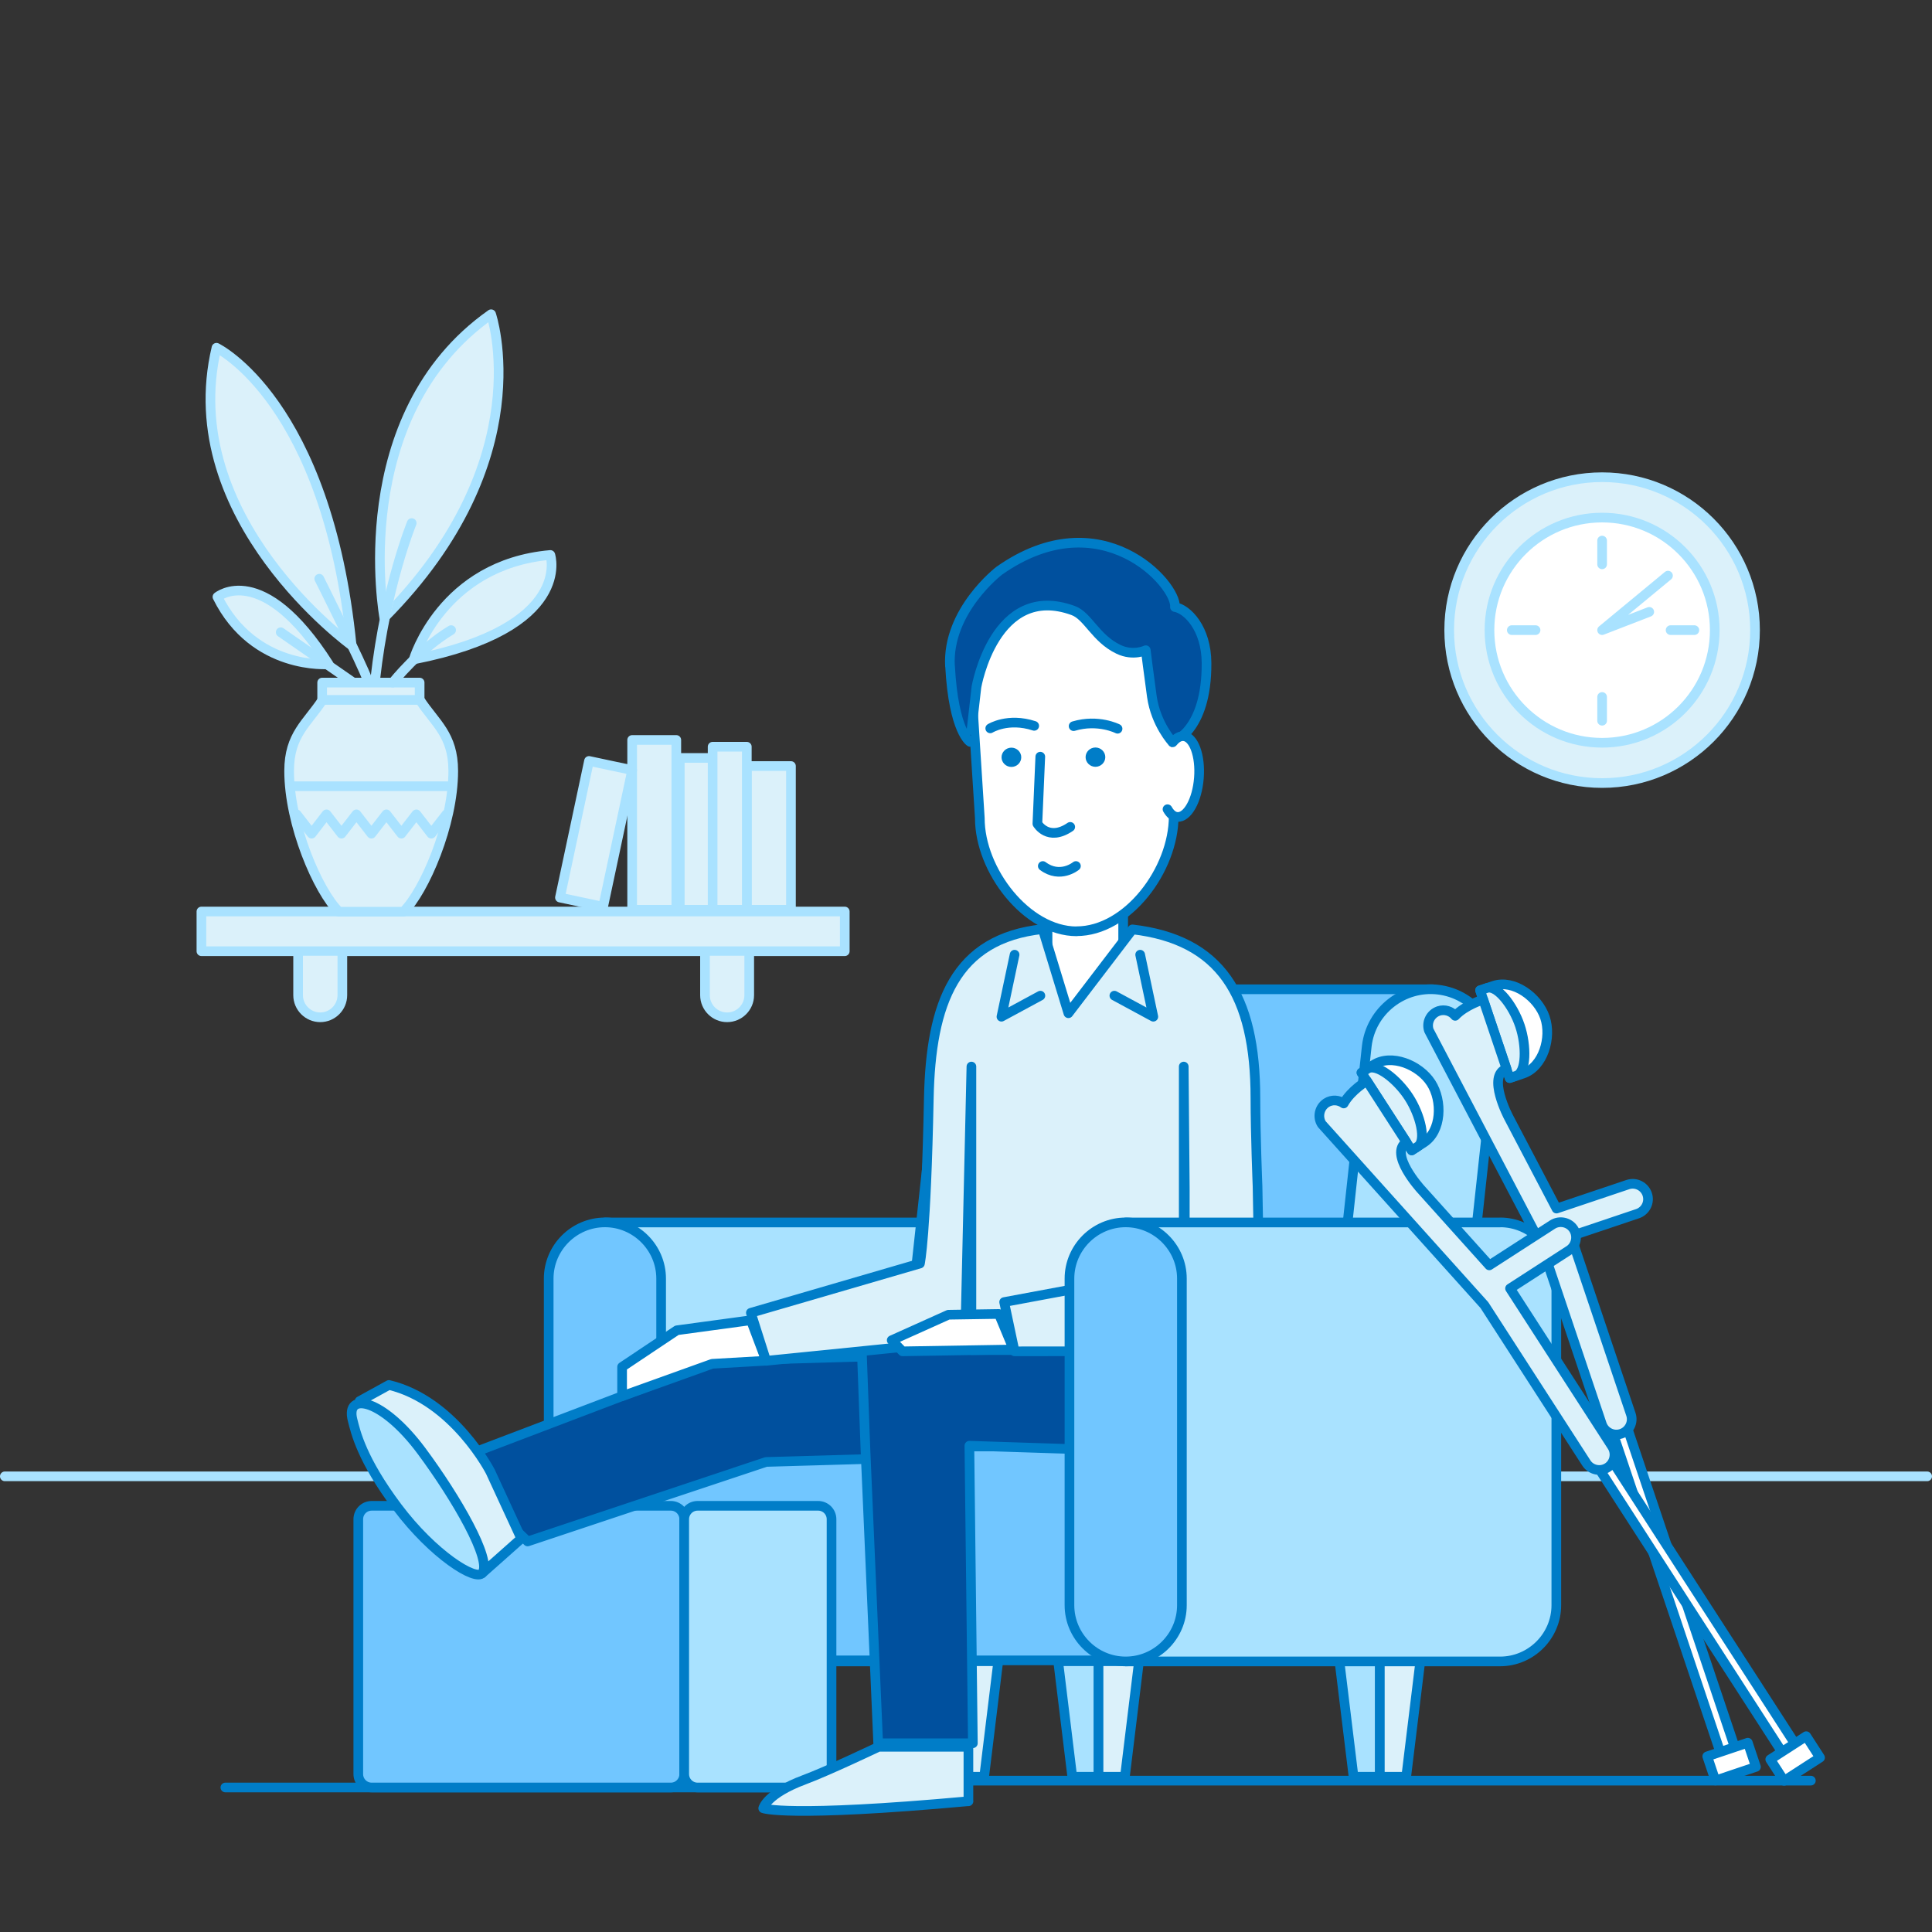 <?xml version="1.0" encoding="UTF-8"?><svg id="_13" xmlns="http://www.w3.org/2000/svg" viewBox="0 0 200 200"><rect x="0" y="0" width="200" height="200" fill="#333333" stroke="none"/><defs><style>.cls-1{stroke:#007dc8;}.cls-1,.cls-2{fill:none;stroke-linecap:round;stroke-linejoin:round;}.cls-2{stroke:#a9e2ff;}.cls-3{fill:#00509e;}.cls-4{fill:#007dc8;}.cls-5{fill:#fff;}.cls-6{fill:#71c6ff;}.cls-7{fill:#a9e2ff;}.cls-8{fill:#dbf1fa;}</style></defs><path class="cls-8" d="m181.68,65.23c0,8.74-7.09,15.83-15.83,15.83s-15.83-7.09-15.83-15.83,7.09-15.83,15.83-15.83,15.83,7.09,15.83,15.83"/><path class="cls-2" d="m181.68,65.23c0,8.74-7.09,15.83-15.83,15.83s-15.83-7.09-15.83-15.83,7.09-15.83,15.83-15.83,15.83,7.09,15.83,15.83Z"/><path class="cls-5" d="m177.51,65.23c0,6.44-5.22,11.66-11.66,11.66s-11.66-5.22-11.66-11.66,5.22-11.65,11.66-11.65,11.66,5.22,11.66,11.65"/><path class="cls-2" d="m177.51,65.23c0,6.44-5.22,11.66-11.66,11.66s-11.66-5.22-11.66-11.66,5.22-11.65,11.66-11.65,11.66,5.22,11.66,11.65Z"/><polyline class="cls-5" points="172.67 59.59 165.85 65.23 170.73 63.34"/><polyline class="cls-2" points="172.67 59.59 165.85 65.23 170.73 63.34"/><line class="cls-2" x1="165.85" y1="55.96" x2="165.85" y2="58.42"/><line class="cls-2" x1="156.5" y1="65.23" x2="158.96" y2="65.23"/><line class="cls-2" x1="172.94" y1="65.23" x2="175.4" y2="65.23"/><line class="cls-2" x1="165.85" y1="72.15" x2="165.85" y2="74.61"/><line class="cls-2" x1=".5" y1="152.83" x2="199.5" y2="152.83"/><line class="cls-1" x1="50.42" y1="184.33" x2="187.46" y2="184.33"/><line class="cls-1" x1="23.33" y1="185.04" x2="81.35" y2="185.04"/><rect class="cls-8" x="20.85" y="94.36" width="66.6" height="4.11"/><rect class="cls-2" x="20.85" y="94.36" width="66.6" height="4.11"/><path class="cls-8" d="m35.44,98.94v4.08c0,1.26-1.03,2.29-2.29,2.29s-2.29-1.03-2.29-2.29v-4.08"/><path class="cls-2" d="m35.44,98.94v4.08c0,1.26-1.03,2.29-2.29,2.29s-2.29-1.03-2.29-2.29v-4.08"/><path class="cls-8" d="m77.56,98.94v4.08c0,1.26-1.03,2.29-2.29,2.29s-2.29-1.03-2.29-2.29v-4.08"/><path class="cls-2" d="m77.56,98.94v4.08c0,1.26-1.03,2.29-2.29,2.29s-2.29-1.03-2.29-2.29v-4.08"/><rect class="cls-8" x="65.44" y="76.6" width="4.57" height="17.58"/><rect class="cls-2" x="65.44" y="76.6" width="4.57" height="17.58"/><rect class="cls-8" x="77.31" y="79.3" width="4.57" height="14.88"/><rect class="cls-2" x="77.31" y="79.3" width="4.57" height="14.88"/><rect class="cls-8" x="70.37" y="78.46" width="3.54" height="15.72"/><rect class="cls-2" x="70.37" y="78.46" width="3.54" height="15.72"/><rect class="cls-8" x="73.77" y="77.3" width="3.54" height="16.88"/><rect class="cls-2" x="73.77" y="77.3" width="3.54" height="16.88"/><rect class="cls-8" x="54.47" y="84.02" width="14.46" height="4.57" transform="translate(-35.55 128.71) rotate(-77.99)"/><rect class="cls-2" x="54.47" y="84.02" width="14.46" height="4.57" transform="translate(-35.55 128.71) rotate(-77.99)"/><path class="cls-8" d="m36.4,66.81s-18.18-13.12-13.99-30.81c0,0,11.46,5.49,13.99,30.81"/><path class="cls-2" d="m36.4,66.81s-18.18-13.12-13.99-30.81c0,0,11.46,5.49,13.99,30.81Z"/><path class="cls-8" d="m39.78,63.93s-3.88-20.88,11.06-31.4c0,0,5.16,15.06-11.06,31.4"/><path class="cls-2" d="m39.78,63.93s-3.88-20.88,11.06-31.4c0,0,5.16,15.06-11.06,31.4Z"/><path class="cls-8" d="m42.83,68.26s2.9-9.83,14.14-10.81c0,0,2.47,7.55-14.14,10.81"/><path class="cls-2" d="m42.83,68.26s2.9-9.83,14.14-10.81c0,0,2.47,7.55-14.14,10.81Z"/><path class="cls-8" d="m34.02,68.76s-7.72.67-11.51-6.97c0,0,4.63-3.82,11.51,6.97"/><path class="cls-2" d="m34.02,68.76s-7.72.67-11.51-6.97c0,0,4.63-3.82,11.51,6.97Z"/><path class="cls-8" d="m42.62,54.15s-2.69,6.56-3.77,16.13"/><path class="cls-2" d="m42.62,54.15s-2.69,6.56-3.77,16.13"/><line class="cls-8" x1="36.47" y1="70.59" x2="29.06" y2="65.45"/><line class="cls-2" x1="36.47" y1="70.59" x2="29.06" y2="65.45"/><path class="cls-8" d="m29.93,79.81c0,5.54,3,12.46,5.16,14.57h6.67c2.15-2.11,5.16-9.03,5.16-14.57,0-3.77-1.88-4.93-3.47-7.37h-10.05c-1.59,2.44-3.47,3.6-3.47,7.37"/><path class="cls-2" d="m29.93,79.81c0,5.54,3,12.46,5.16,14.57h6.67c2.15-2.11,5.16-9.03,5.16-14.57,0-3.77-1.88-4.93-3.47-7.37h-10.05c-1.59,2.44-3.47,3.6-3.47,7.37Z"/><rect class="cls-8" x="33.35" y="70.66" width="10.09" height="1.79"/><rect class="cls-2" x="33.35" y="70.66" width="10.09" height="1.79"/><polyline class="cls-8" points="30.71 84.3 32.26 86.3 33.8 84.3 35.35 86.3 36.9 84.3 38.45 86.3 40 84.3 41.55 86.3 43.1 84.3 44.65 86.3 46.21 84.3"/><polyline class="cls-2" points="30.71 84.3 32.26 86.3 33.8 84.3 35.35 86.3 36.9 84.3 38.45 86.3 40 84.3 41.55 86.3 43.1 84.3 44.65 86.3 46.21 84.3"/><line class="cls-2" x1="30.09" y1="81.39" x2="46.75" y2="81.39"/><path class="cls-8" d="m40.66,70.66s2.78-3.49,6.04-5.43"/><path class="cls-2" d="m40.66,70.66s2.78-3.49,6.04-5.43"/><path class="cls-8" d="m33.05,59.91s4.55,9.09,4.95,10.37"/><path class="cls-2" d="m33.05,59.91s4.55,9.09,4.95,10.37"/><path class="cls-7" d="m101.38,126.55h-38.76v45.44h38.76c3.2,0,5.82-2.62,5.82-5.82v-33.81c0-3.2-2.62-5.82-5.82-5.82"/><path class="cls-1" d="m101.38,126.55h-38.76v45.44h38.76c3.2,0,5.82-2.62,5.82-5.82v-33.81c0-3.2-2.62-5.82-5.82-5.82Z"/><path class="cls-6" d="m148.51,102.45h0s-.08,0-.13,0v-.04s-.55,0-.55,0h-43.51v.02c-3.48-.2-6.58,2.35-6.99,5.86l-5.15,47.36c-.43,3.64,2.19,6.96,5.83,7.39.29.03.57.04.86.04v.05s44.06,0,44.06,0v-.06c3.17-.17,5.88-2.61,6.26-5.86l5.15-47.36c.43-3.63-2.19-6.96-5.83-7.39"/><path class="cls-1" d="m148.51,102.45h0s-.08,0-.13,0v-.04s-.55,0-.55,0h-43.51v.02c-3.48-.2-6.58,2.35-6.99,5.86l-5.15,47.36c-.43,3.64,2.19,6.96,5.83,7.39.29.03.57.04.86.04v.05s44.06,0,44.06,0v-.06c3.17-.17,5.88-2.61,6.26-5.86l5.15-47.36c.43-3.63-2.19-6.96-5.83-7.39Z"/><path class="cls-6" d="m62.62,171.99h0c-3.2,0-5.82-2.62-5.82-5.82v-33.81c0-3.2,2.62-5.82,5.82-5.82s5.82,2.62,5.82,5.82v33.81c0,3.2-2.62,5.82-5.82,5.82"/><path class="cls-1" d="m62.62,171.99h0c-3.2,0-5.82-2.62-5.82-5.82v-33.81c0-3.2,2.62-5.82,5.82-5.82s5.82,2.62,5.82,5.82v33.81c0,3.2-2.62,5.82-5.82,5.82Z"/><path class="cls-7" d="m142.17,163.03h0c-3.64-.43-6.26-3.76-5.83-7.39l5.15-47.36c.43-3.64,3.76-6.26,7.39-5.83,3.64.43,6.26,3.75,5.83,7.39l-5.15,47.36c-.43,3.64-3.76,6.26-7.39,5.83"/><path class="cls-1" d="m142.17,163.03h0c-3.64-.43-6.26-3.76-5.83-7.39l5.15-47.36c.43-3.64,3.76-6.26,7.39-5.83,3.64.43,6.26,3.75,5.83,7.39l-5.15,47.36c-.43,3.64-3.76,6.26-7.39,5.83Z"/><path class="cls-6" d="m130.87,171.88h-62.32c-.94,0-1.7-.76-1.7-1.7v-18.74c0-.94.76-1.7,1.7-1.7h62.32c.93,0,1.7.77,1.7,1.7v18.74c0,.93-.76,1.7-1.7,1.7"/><path class="cls-1" d="m68.55,149.74h62.32c.94,0,1.7.76,1.7,1.7v18.74c0,.94-.76,1.7-1.7,1.7h-62.32c-.94,0-1.7-.76-1.7-1.7v-18.74c0-.94.76-1.7,1.7-1.7Z"/><polygon class="cls-6" points="76.04 183.93 73.31 183.93 71.85 171.97 76.04 171.97 76.04 183.93"/><polygon class="cls-1" points="76.04 183.93 73.31 183.93 71.85 171.97 76.04 171.97 76.04 183.93"/><polygon class="cls-8" points="78.77 183.93 76.04 183.93 76.04 171.97 80.23 171.97 78.77 183.93"/><polygon class="cls-1" points="78.77 183.93 76.04 183.93 76.04 171.97 80.23 171.97 78.77 183.93"/><polygon class="cls-6" points="99.16 183.93 96.43 183.93 94.97 171.97 99.16 171.97 99.16 183.93"/><polygon class="cls-1" points="99.16 183.93 96.43 183.93 94.97 171.97 99.16 171.97 99.16 183.93"/><polygon class="cls-8" points="101.88 183.93 99.16 183.93 99.16 171.97 103.34 171.97 101.88 183.93"/><polygon class="cls-1" points="101.88 183.93 99.16 183.93 99.16 171.97 103.34 171.97 101.88 183.93"/><polygon class="cls-7" points="113.72 183.93 111 183.93 109.54 171.97 113.72 171.97 113.72 183.93"/><polygon class="cls-1" points="113.72 183.93 111 183.93 109.54 171.97 113.72 171.97 113.72 183.93"/><polygon class="cls-8" points="116.45 183.93 113.72 183.93 113.72 171.97 117.91 171.97 116.45 183.93"/><polygon class="cls-1" points="116.45 183.93 113.72 183.93 113.72 171.97 117.91 171.97 116.45 183.93"/><polygon class="cls-7" points="142.84 183.93 140.12 183.93 138.66 171.97 142.84 171.97 142.84 183.93"/><polygon class="cls-1" points="142.84 183.93 140.12 183.93 138.66 171.97 142.84 171.97 142.84 183.93"/><polygon class="cls-8" points="145.57 183.93 142.84 183.93 142.84 171.97 147.03 171.97 145.57 183.93"/><polygon class="cls-1" points="145.57 183.93 142.84 183.93 142.84 171.97 147.03 171.97 145.57 183.93"/><path class="cls-6" d="m69.44,185.04h-30.96c-.76,0-1.39-.62-1.39-1.39v-26.38c0-.77.63-1.39,1.39-1.39h30.96c.77,0,1.39.62,1.39,1.39v26.38c0,.76-.62,1.39-1.39,1.39"/><path class="cls-1" d="m38.48,155.88h30.96c.77,0,1.39.62,1.39,1.39v26.38c0,.77-.62,1.39-1.39,1.39h-30.96c-.77,0-1.39-.62-1.39-1.39v-26.38c0-.77.62-1.39,1.39-1.39Z"/><path class="cls-7" d="m84.69,185.04h-12.47c-.76,0-1.39-.62-1.39-1.39v-26.38c0-.77.63-1.39,1.39-1.39h12.47c.76,0,1.39.62,1.39,1.39v26.38c0,.76-.62,1.39-1.39,1.39"/><path class="cls-1" d="m72.22,155.88h12.47c.77,0,1.39.62,1.39,1.39v26.38c0,.77-.62,1.39-1.39,1.39h-12.47c-.77,0-1.39-.62-1.39-1.39v-26.38c0-.77.62-1.39,1.39-1.39Z"/><polygon class="cls-5" points="122.53 141.1 102.34 141.1 102.34 107.56 112.36 95.55 122.53 107.56 122.53 141.1"/><polygon class="cls-1" points="122.53 141.1 102.34 141.1 102.34 107.56 112.36 95.55 122.53 107.56 122.53 141.1"/><polygon class="cls-3" points="90.73 151.01 92.35 140.35 73.99 140.88 46.15 151.47 54.62 159.57 79.31 151.34 90.73 151.01"/><polygon class="cls-1" points="90.73 151.01 92.35 140.35 73.99 140.88 46.15 151.47 54.62 159.57 79.31 151.34 90.73 151.01"/><polygon class="cls-3" points="119.76 137.46 89.2 139.5 89.6 150.29 90.91 180.46 100.71 180.46 100.35 149.66 117.32 150.21 119.76 137.46"/><polygon class="cls-1" points="119.76 137.46 89.2 139.5 89.6 150.29 90.91 180.46 100.71 180.46 100.35 149.66 117.32 150.21 119.76 137.46"/><path class="cls-5" d="m116.27,103.72s-.44,2.36-3.91,2.36-3.92-2.36-3.92-2.36v-10.75h7.83v10.75Z"/><path class="cls-1" d="m116.27,103.72s-.44,2.36-3.91,2.36-3.92-2.36-3.92-2.36v-10.75h7.83v10.75Z"/><polygon class="cls-5" points="79.31 140.86 73.73 141.18 64.4 144.53 64.4 141.5 70.07 137.71 77.73 136.67 79.31 140.86"/><polygon class="cls-1" points="79.31 140.86 73.73 141.18 64.4 144.53 64.4 141.5 70.07 137.71 77.73 136.67 79.31 140.86"/><polygon class="cls-5" points="125.67 141.17 125.67 152.67 126.85 153.77 129.38 147.85 129.38 142.63 125.67 141.17"/><polygon class="cls-1" points="125.67 141.17 125.67 152.67 126.85 153.77 129.38 147.85 129.38 142.63 125.67 141.17"/><path class="cls-8" d="m117.23,96.21c9.06,1.06,12.73,6.71,12.73,17.48,0,3.7.22,9.11.22,9.11l.36,19.75-7.89-.38v-19.16l-.11-12.6v29.35h-21.98v-29.35s-.65,28.38-.65,28.38l-20.6,2.08-1.58-4.97,17.5-5.1s.64-2.91.92-17.11c.2-9.85,2.69-16.53,11.79-17.51l2.66,8.71,6.63-8.68Z"/><path class="cls-1" d="m117.23,96.21c9.06,1.06,12.73,6.71,12.73,17.48,0,3.7.22,9.11.22,9.11l.36,19.75-7.89-.38v-19.16l-.11-12.6v29.35h-21.98v-29.35s-.65,28.38-.65,28.38l-20.6,2.08-1.58-4.97,17.5-5.1s.64-2.91.92-17.11c.2-9.85,2.69-16.53,11.79-17.51l2.66,8.71,6.63-8.68Z"/><polyline class="cls-8" points="125.73 139.87 105.03 139.89 103.95 134.79 121.87 131.45"/><polyline class="cls-1" points="125.73 139.87 105.03 139.89 103.95 134.79 121.87 131.45"/><line class="cls-1" x1="127.53" y1="136.51" x2="129.78" y2="136.51"/><polyline class="cls-8" points="105.03 98.83 103.67 105.25 107.7 103.07"/><polyline class="cls-1" points="105.03 98.83 103.67 105.25 107.7 103.07"/><polyline class="cls-8" points="118.03 98.83 119.39 105.25 115.36 103.07"/><polyline class="cls-1" points="118.03 98.83 119.39 105.25 115.36 103.07"/><polygon class="cls-5" points="104.93 139.7 93.43 139.89 92.31 138.74 98.18 136.1 103.4 136.02 104.93 139.7"/><polygon class="cls-1" points="104.93 139.7 93.43 139.89 92.31 138.74 98.18 136.1 103.4 136.02 104.93 139.7"/><path class="cls-8" d="m100.25,186.47v-5.64h-9.3s-5.22,2.49-7.69,3.41c-3.91,1.46-4.25,2.95-4.25,2.95,0,0,2.45.98,21.25-.73"/><path class="cls-1" d="m100.25,186.47v-5.64h-9.3s-5.22,2.49-7.69,3.41c-3.91,1.46-4.25,2.95-4.25,2.95,0,0,2.45.98,21.25-.73Z"/><path class="cls-8" d="m49.94,162.84l4.02-3.57-3.19-6.91s-3.77-7.38-10.51-8.99l-3.03,1.67s2.56,4.88,12.72,17.8"/><path class="cls-1" d="m49.94,162.84l4.02-3.57-3.19-6.91s-3.77-7.38-10.51-8.99l-3.03,1.67s2.56,4.88,12.72,17.8Z"/><path class="cls-7" d="m43.64,150.21c3.63,4.89,7.31,11.29,6.29,12.63-.67.88-5.1-1.9-8.8-6.83-3.7-4.94-4.32-7.78-4.63-9-.77-2.97,3.1-2.24,7.14,3.2"/><path class="cls-1" d="m43.64,150.21c3.63,4.89,7.31,11.29,6.29,12.63-.67.88-5.1-1.9-8.8-6.83-3.7-4.94-4.32-7.78-4.63-9-.77-2.97,3.1-2.24,7.14,3.2Z"/><path class="cls-5" d="m111.45,96.41h0c-5.15,0-10.03-6.29-10.02-11.73l-1.04-16.28c0-5.8,4.5-10.54,9.99-10.53h2.25c5.49.01,9.97,4.76,9.96,10.56l-1.09,16.07c0,5.55-4.8,11.91-10.06,11.9"/><path class="cls-1" d="m111.45,96.41h0c-5.15,0-10.03-6.29-10.02-11.73l-1.04-16.28c0-5.8,4.5-10.54,9.99-10.53h2.25c5.49.01,9.97,4.76,9.96,10.56l-1.09,16.07c0,5.55-4.8,11.91-10.06,11.9Z"/><path class="cls-4" d="m105.42,77.69c.4.39.4,1.02,0,1.41-.4.39-1.04.39-1.44,0s-.4-1.02,0-1.41c.4-.39,1.04-.39,1.44,0"/><path class="cls-4" d="m114.42,78.38c0,.55-.46,1-1.02,1s-1.02-.45-1.02-1c0-.55.46-1,1.02-1s1.02.45,1.02,1"/><path class="cls-1" d="m107.95,89.65c1.8,1.35,3.43,0,3.43,0"/><path class="cls-1" d="m110.79,85.6c-2.3,1.57-3.4-.33-3.4-.33l.3-6.94"/><path class="cls-3" d="m98.35,68.96c.37,6.84,2.08,7.84,2.08,7.84,0,0,0,.02.65-5.68,0,0,1.88-10.89,10.01-7.92,1.54.56,2.3,2.87,4.7,4.02,1.52.73,2.82.09,2.82.09,0,0,.31,2.52.63,4.79.41,2.88,2.14,4.73,2.14,4.73,0,0,3.55-1.09,3.52-8.17-.01-3.63-2-5.6-3.27-5.82.23-2.3-7.64-11.18-18.19-3.76,0,0-5.41,4.13-5.1,9.88"/><path class="cls-1" d="m98.35,68.96c.37,6.84,2.08,7.84,2.08,7.84,0,0,0,.02.65-5.68,0,0,1.88-10.89,10.01-7.92,1.54.56,2.3,2.87,4.7,4.02,1.52.73,2.82.09,2.82.09,0,0,.31,2.52.63,4.79.41,2.88,2.14,4.73,2.14,4.73,0,0,3.55-1.09,3.52-8.17-.01-3.63-2-5.6-3.27-5.82.23-2.3-7.64-11.18-18.19-3.76,0,0-5.41,4.13-5.1,9.88Z"/><path class="cls-5" d="m121.4,76.84c.06-.07.12-.14.18-.2.29-.3.62-.46.95-.43,1.05.08,1.76,2.03,1.58,4.33-.18,2.31-1.19,4.11-2.24,4.03-.4-.03-.74-.32-1.01-.8"/><path class="cls-1" d="m121.4,76.84c.06-.07.12-.14.18-.2.29-.3.62-.46.95-.43,1.05.08,1.76,2.03,1.58,4.33-.18,2.31-1.19,4.11-2.24,4.03-.4-.03-.74-.32-1.01-.8"/><path class="cls-1" d="m102.51,75.4s1.83-1.15,4.55-.26"/><path class="cls-1" d="m115.69,75.44s-2.01-1.03-4.55-.27"/><path class="cls-7" d="m155.29,126.55h-38.76v45.44h38.76c3.2,0,5.82-2.62,5.82-5.82v-33.81c0-3.2-2.62-5.82-5.82-5.82"/><path class="cls-1" d="m155.29,126.55h-38.76v45.44h38.76c3.2,0,5.82-2.62,5.82-5.82v-33.81c0-3.2-2.62-5.82-5.82-5.82Z"/><path class="cls-6" d="m116.53,171.99h0c-3.2,0-5.82-2.62-5.82-5.82v-33.81c0-3.2,2.62-5.82,5.82-5.82s5.82,2.62,5.82,5.82v33.81c0,3.2-2.62,5.82-5.82,5.82"/><path class="cls-1" d="m116.53,171.99h0c-3.2,0-5.82-2.62-5.82-5.82v-33.81c0-3.2,2.62-5.82,5.82-5.82s5.82,2.62,5.82,5.82v33.81c0,3.2-2.62,5.82-5.82,5.82Z"/><path class="cls-5" d="m160.38,128.77l17.78,52.84c.14.41.59.63,1,.5h0c.41-.14.63-.59.5-1l-17.78-52.84-1.5.51Z"/><path class="cls-1" d="m160.38,128.77l17.78,52.84c.14.41.59.63,1,.5h0c.41-.14.63-.59.5-1l-17.78-52.84-1.5.51Z"/><rect class="cls-5" x="177.03" y="181.06" width="4.43" height="2.64" transform="translate(-48.8 66.68) rotate(-18.6)"/><rect class="cls-1" x="177.03" y="181.06" width="4.43" height="2.64" transform="translate(-48.8 66.68) rotate(-18.6)"/><path class="cls-5" d="m154.61,102.05c2.09-.7,4.61,1.17,5.32,3.27.71,2.09-.17,5.11-2.26,5.82l-1.39.47-3.06-9.09,1.39-.47Z"/><path class="cls-1" d="m154.61,102.05c2.09-.7,4.61,1.17,5.32,3.27.71,2.09-.17,5.11-2.26,5.82l-1.39.47-3.06-9.09,1.39-.47Z"/><path class="cls-8" d="m153.92,102.28c1.05-.35,2.72,1.81,3.42,3.9s.68,4.83-.37,5.18l-.7.23-3.05-9.08.7-.23Z"/><path class="cls-1" d="m153.92,102.28c1.05-.35,2.72,1.81,3.42,3.9s.68,4.83-.37,5.18l-.7.23-3.05-9.08.7-.23Z"/><path class="cls-8" d="m148.91,104.66c.64-.21,1.32,0,1.73.5,1.06-1.13,2.9-1.68,2.9-1.68l2.41,7.15c-2.07.7.2,5,.26,5.1l4.92,9.38,7.38-2.48c.83-.28,1.73.17,2.01,1,.28.83-.17,1.73-1,2.01l-6.9,2.32,6.21,18.45c.28.83-.17,1.73-1,2.01-.83.28-1.73-.17-2.01-1l-6.21-18.45-11.69-22.3c-.28-.83.17-1.73,1-2.01"/><path class="cls-1" d="m148.91,104.66c.64-.21,1.32,0,1.73.5,1.06-1.13,2.9-1.68,2.9-1.68l2.41,7.15c-2.07.7.2,5,.26,5.1l4.92,9.38,7.38-2.48c.83-.28,1.73.17,2.01,1,.28.83-.17,1.73-1,2.01l-6.9,2.32,6.21,18.45c.28.83-.17,1.73-1,2.01-.83.28-1.73-.17-2.01-1l-6.21-18.45-11.69-22.3c-.28-.83.17-1.73,1-2.01Z"/><path class="cls-5" d="m154.35,134.72l30.24,46.83c.23.37.73.47,1.09.23h0c.37-.24.47-.73.24-1.1l-30.25-46.83-1.33.86Z"/><path class="cls-1" d="m154.35,134.72l30.24,46.83c.23.37.73.47,1.09.23h0c.37-.24.47-.73.24-1.1l-30.25-46.83-1.33.86Z"/><rect class="cls-5" x="183.62" y="180.7" width="4.43" height="2.64" transform="translate(-69.02 129.93) rotate(-32.85)"/><rect class="cls-1" x="183.62" y="180.7" width="4.43" height="2.64" transform="translate(-69.02 129.93) rotate(-32.85)"/><path class="cls-5" d="m142.18,110.24c1.85-1.2,4.76,0,5.96,1.86,1.2,1.85,1.1,5-.76,6.19l-1.24.8-5.2-8.05,1.23-.8Z"/><path class="cls-1" d="m142.18,110.24c1.85-1.2,4.76,0,5.96,1.86,1.2,1.85,1.1,5-.76,6.19l-1.24.8-5.2-8.05,1.23-.8Z"/><path class="cls-8" d="m141.56,110.64c.93-.6,3.08,1.09,4.28,2.94,1.2,1.85,1.85,4.51.92,5.11l-.62.4-5.2-8.05.62-.4Z"/><path class="cls-1" d="m141.56,110.64c.93-.6,3.08,1.09,4.28,2.94,1.2,1.85,1.85,4.51.92,5.11l-.62.4-5.2-8.05.62-.4Z"/><path class="cls-8" d="m137.3,114.17c.57-.37,1.28-.32,1.8.06.75-1.36,2.4-2.34,2.4-2.34l4.09,6.34c-1.84,1.19,1.43,4.8,1.5,4.88l7.08,7.88,6.54-4.22c.73-.47,1.72-.26,2.19.47.47.73.26,1.72-.47,2.19l-6.11,3.95,10.56,16.35c.47.73.26,1.72-.47,2.19-.73.47-1.72.26-2.19-.47l-10.56-16.35-16.83-18.73c-.47-.73-.26-1.72.47-2.2"/><path class="cls-1" d="m137.3,114.17c.57-.37,1.28-.32,1.8.06.75-1.36,2.4-2.34,2.4-2.34l4.09,6.34c-1.84,1.19,1.43,4.8,1.5,4.88l7.08,7.88,6.54-4.22c.73-.47,1.72-.26,2.19.47.47.73.26,1.72-.47,2.19l-6.11,3.95,10.56,16.35c.47.73.26,1.72-.47,2.19-.73.47-1.72.26-2.19-.47l-10.56-16.35-16.83-18.73c-.47-.73-.26-1.72.47-2.2Z"/></svg>